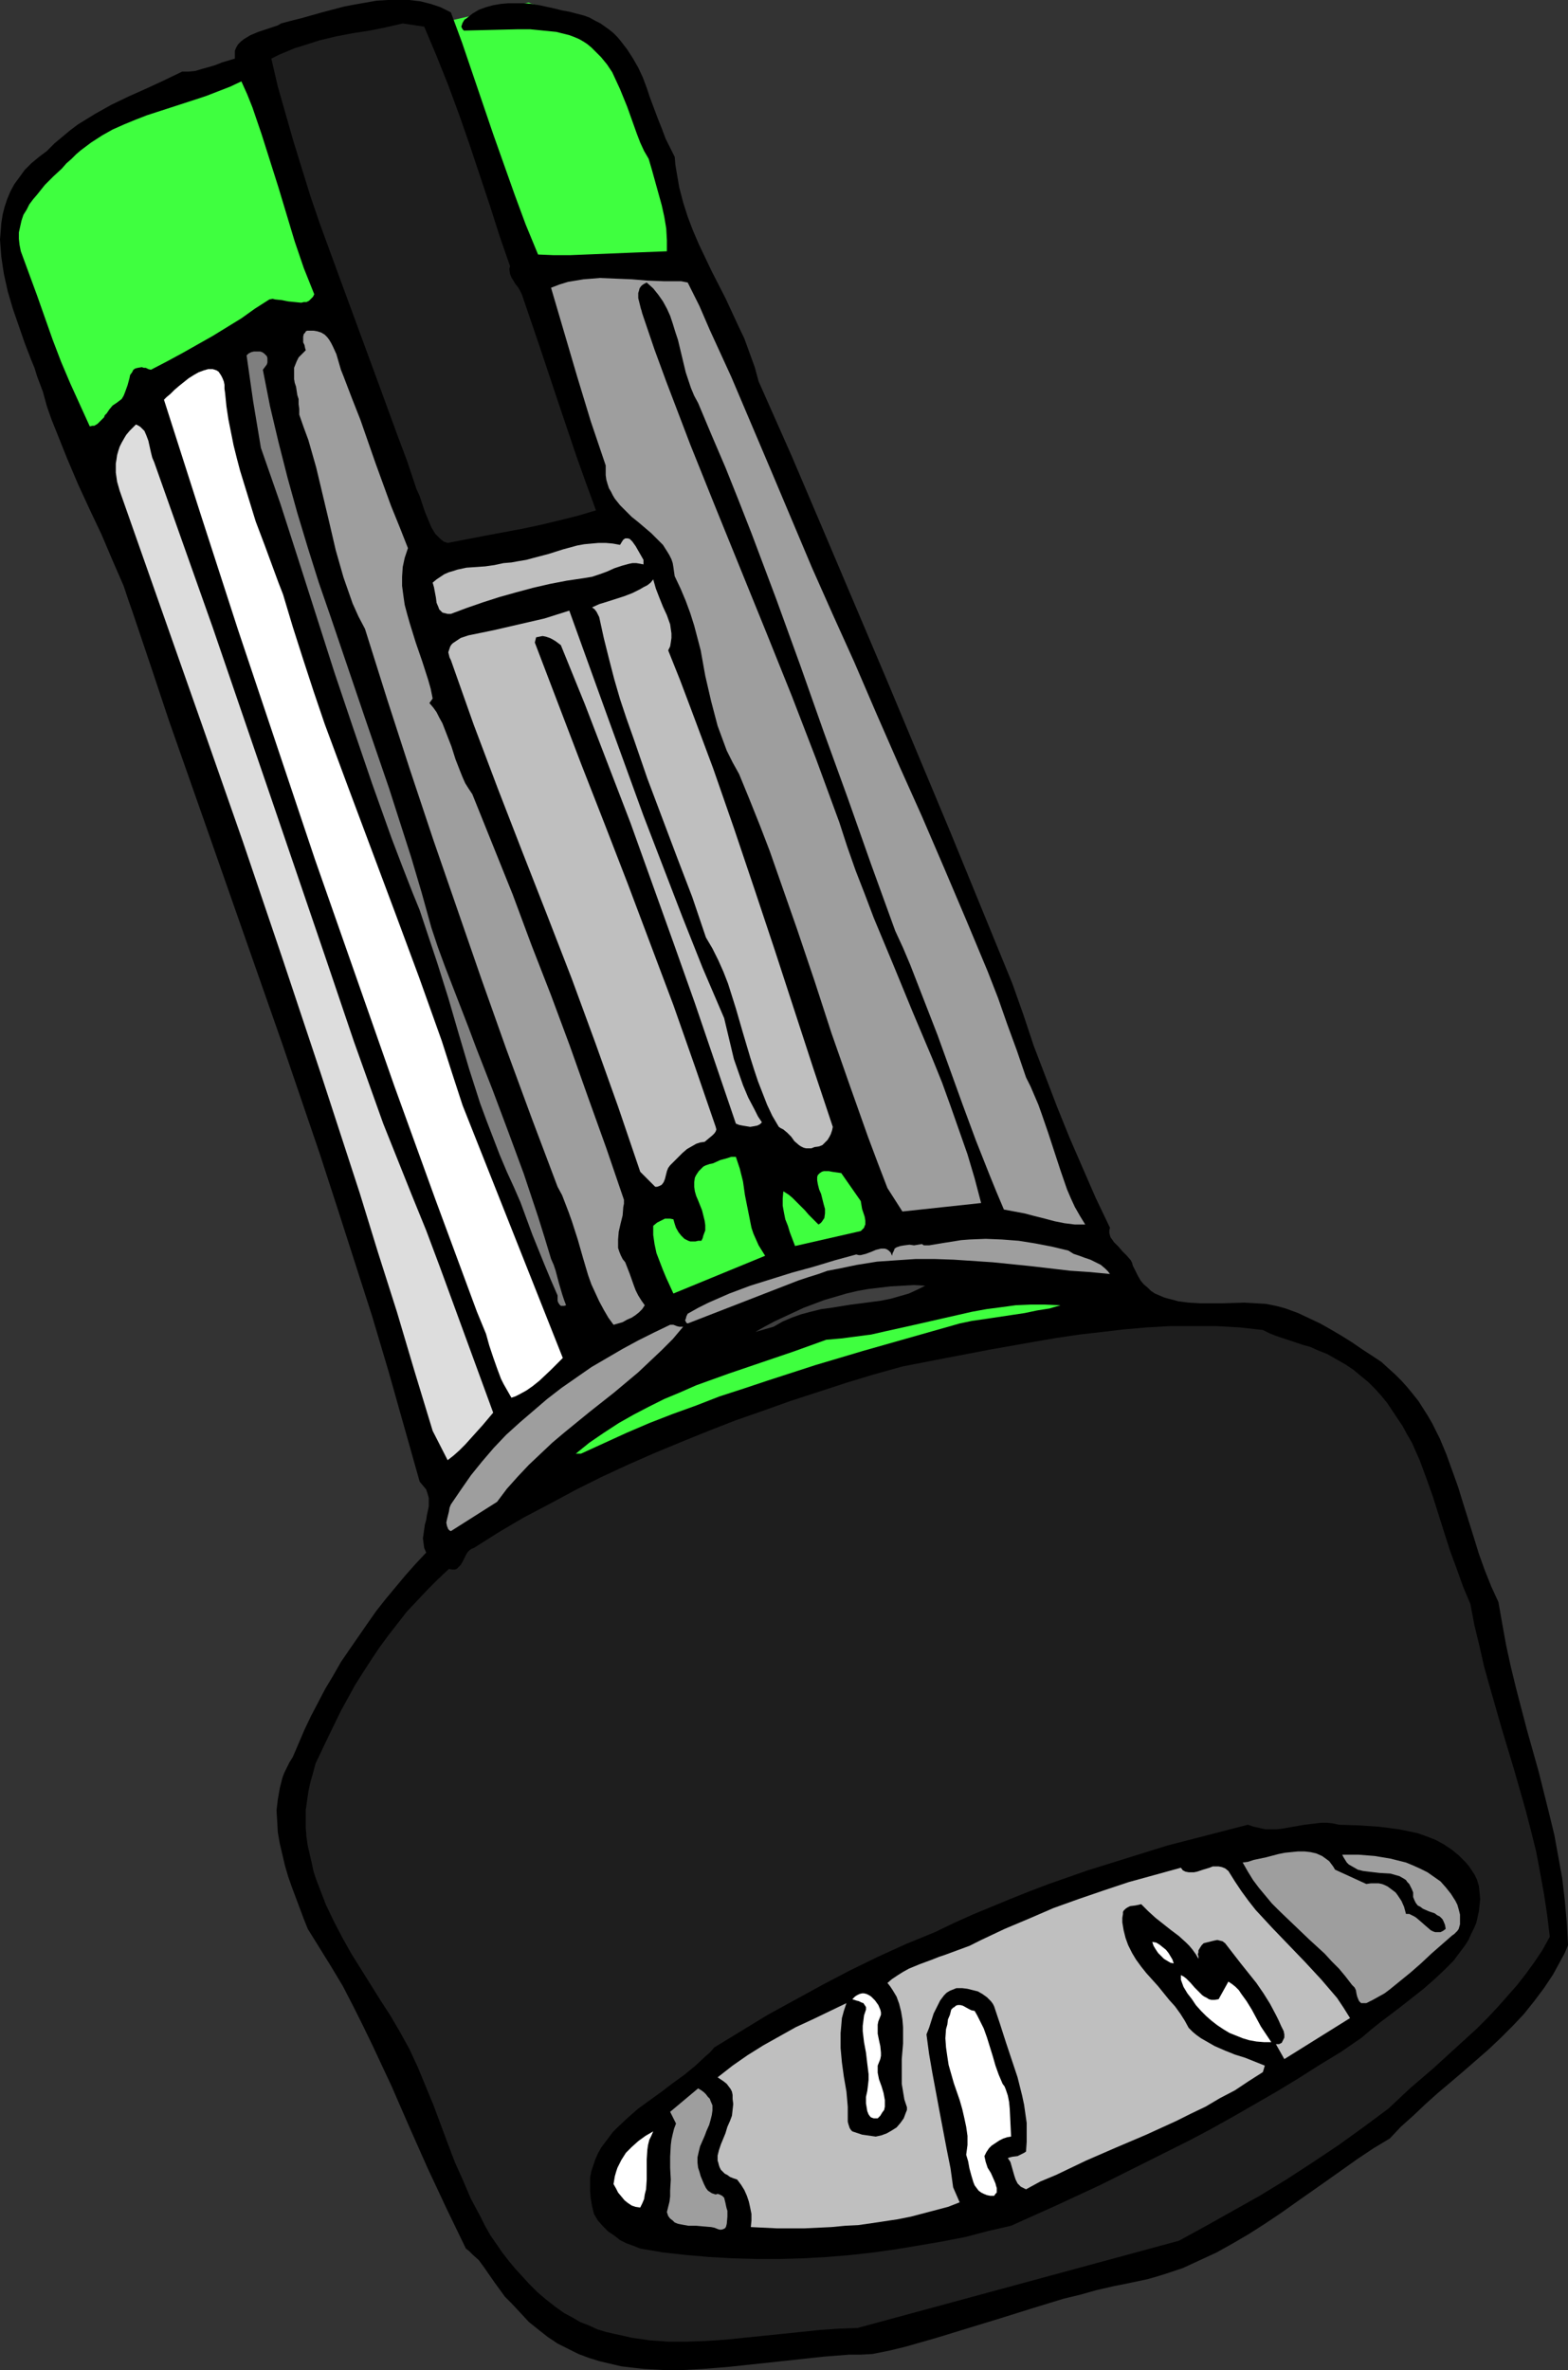 <?xml version="1.0" encoding="UTF-8" standalone="no"?>
<svg
   version="1.0"
   width="103.025mm"
   height="155.668mm"
   id="svg28"
   sodipodi:docname="Light 3.wmf"
   xmlns:inkscape="http://www.inkscape.org/namespaces/inkscape"
   xmlns:sodipodi="http://sodipodi.sourceforge.net/DTD/sodipodi-0.dtd"
   xmlns="http://www.w3.org/2000/svg"
   xmlns:svg="http://www.w3.org/2000/svg">
  <rect width="100%" height="100%" fill="#333333" stroke="none"/>
  <sodipodi:namedview
     id="namedview28"
     pagecolor="#ffffff"
     bordercolor="#000000"
     borderopacity="0.25"
     inkscape:showpageshadow="2"
     inkscape:pageopacity="0.0"
     inkscape:pagecheckerboard="0"
     inkscape:deskcolor="#d1d1d1"
     inkscape:document-units="mm" />
  <defs
     id="defs1">
    <pattern
       id="WMFhbasepattern"
       patternUnits="userSpaceOnUse"
       width="6"
       height="6"
       x="0"
       y="0" />
  </defs>
  <path
     style="fill:#3fff3f;fill-opacity:1;fill-rule:evenodd;stroke:none"
     d="m 105.344,6.625 25.851,-5.979 v 0 h 0.162 l 0.323,0.162 0.485,0.162 0.646,0.162 0.646,0.162 0.808,0.323 0.808,0.162 0.969,0.485 0.969,0.323 2.1,0.97 2.424,1.131 2.424,1.293 2.424,1.616 2.585,1.778 2.424,1.939 2.262,2.262 0.969,1.293 0.969,1.131 0.969,1.454 0.808,1.454 0.808,1.454 0.646,1.454 0.646,1.616 0.323,1.778 0.808,3.555 0.808,3.555 1.777,7.595 1.939,7.595 0.808,3.555 0.969,3.555 0.808,3.232 0.323,1.454 0.323,1.454 0.323,1.293 0.485,1.293 0.162,1.293 0.323,1.131 0.323,0.97 0.162,0.808 0.162,0.808 0.162,0.646 0.162,0.485 0.162,0.323 v 0.323 0 l -44.109,-4.04 z"
     id="path1" />
  <path
     style="fill:#000000;fill-opacity:1;fill-rule:evenodd;stroke:none"
     d="m 111.969,3.07 2.747,7.433 2.585,7.595 2.585,7.595 2.585,7.595 5.332,15.028 2.747,7.433 3.07,7.433 3.878,0.162 h 4.039 l 7.917,-0.323 7.917,-0.323 8.24,-0.323 v -1.454 -1.293 l -0.162,-2.909 -0.485,-2.909 -0.646,-2.909 -1.616,-5.817 -0.808,-2.909 -0.808,-2.747 -1.131,-1.939 -0.969,-2.101 -0.808,-2.101 -0.808,-2.262 -1.616,-4.525 -1.777,-4.363 -0.969,-2.101 -0.969,-2.101 -1.293,-1.939 -1.454,-1.778 -1.616,-1.616 -0.808,-0.808 -0.969,-0.808 -0.969,-0.646 -1.131,-0.646 -1.131,-0.485 -1.293,-0.485 -3.231,-0.808 -3.231,-0.323 -3.231,-0.323 h -3.231 l -6.624,0.162 -6.624,0.162 -0.323,-0.323 -0.162,-0.323 -0.162,-0.323 0.162,-0.485 0.162,-0.485 0.485,-0.808 0.323,-0.162 1.616,-1.293 1.616,-0.97 1.777,-0.646 1.777,-0.485 1.939,-0.323 1.777,-0.162 h 1.939 1.939 l 1.939,0.162 1.939,0.323 3.716,0.808 1.939,0.485 1.777,0.323 3.716,0.97 1.293,0.485 1.454,0.808 1.293,0.646 1.131,0.808 1.131,0.808 0.969,0.808 0.969,0.97 0.808,0.97 1.616,2.101 1.454,2.262 1.293,2.262 1.131,2.424 0.969,2.585 0.808,2.424 1.939,5.171 0.969,2.424 0.969,2.585 1.131,2.262 1.131,2.262 0.162,1.939 0.323,1.939 0.646,3.717 0.969,3.717 1.131,3.555 1.293,3.393 1.454,3.393 1.616,3.393 1.616,3.393 3.393,6.625 3.07,6.625 1.616,3.393 1.293,3.555 1.293,3.555 0.969,3.555 8.24,18.583 7.917,18.583 15.834,37.328 15.672,37.489 15.349,37.489 2.747,7.756 2.585,7.756 2.908,7.595 2.908,7.595 3.07,7.595 3.231,7.433 3.231,7.433 3.555,7.433 -0.162,0.646 v 0.646 l 0.162,0.646 0.162,0.485 0.485,0.646 0.323,0.485 1.131,1.131 0.969,1.131 1.131,1.131 0.969,1.131 0.323,0.646 0.162,0.646 0.646,1.293 0.646,1.293 0.646,1.131 0.808,0.97 0.969,0.808 0.808,0.808 0.969,0.646 1.131,0.485 1.131,0.485 1.131,0.323 1.293,0.323 1.131,0.323 2.585,0.323 2.747,0.162 h 2.747 2.747 l 5.493,-0.162 2.908,0.162 2.585,0.162 2.424,0.485 1.293,0.323 1.131,0.323 3.07,1.131 2.747,1.293 2.747,1.293 2.585,1.454 2.747,1.616 2.585,1.616 2.585,1.778 2.747,1.778 1.939,1.293 1.777,1.616 1.616,1.454 1.616,1.616 1.454,1.616 1.454,1.778 1.293,1.616 1.131,1.778 1.131,1.778 1.131,1.939 1.939,3.878 1.616,3.878 1.454,4.04 1.454,4.04 1.293,4.201 2.585,8.241 1.293,4.201 1.454,4.04 1.616,4.04 1.777,3.878 0.969,5.494 0.969,5.333 1.131,5.171 1.293,5.333 2.747,10.503 2.908,10.342 1.293,5.171 1.293,5.171 1.293,5.333 0.969,5.333 0.969,5.333 0.646,5.494 0.485,5.494 0.323,5.656 -0.808,1.939 -0.969,1.778 -0.969,1.778 -0.969,1.778 -2.262,3.393 -2.424,3.232 -2.585,3.232 -2.747,2.909 -2.908,2.909 -3.07,2.909 -6.301,5.494 -3.231,2.747 -3.07,2.585 -3.07,2.747 -3.07,2.909 -3.07,2.747 -2.747,2.909 -4.039,2.424 -3.878,2.585 -7.755,5.494 -7.594,5.332 -3.878,2.747 -3.878,2.585 -4.039,2.585 -3.878,2.262 -4.039,2.262 -4.201,1.939 -4.201,1.939 -4.362,1.454 -2.1,0.646 -2.262,0.646 -2.262,0.485 -2.262,0.485 -4.039,0.808 -4.201,0.97 -4.039,1.131 -4.039,0.97 -7.917,2.424 -7.755,2.424 -7.917,2.424 -7.917,2.424 -7.917,2.262 -4.039,0.97 -4.039,0.808 -2.908,0.162 h -2.908 l -6.14,0.485 -5.978,0.646 -5.978,0.646 -12.118,1.293 -6.14,0.485 -5.817,0.323 h -2.908 l -2.908,-0.162 -2.908,-0.162 -2.908,-0.323 -2.747,-0.323 -2.747,-0.646 -2.747,-0.646 -2.585,-0.808 -2.585,-0.97 -2.585,-1.293 -2.585,-1.293 -2.424,-1.616 -2.262,-1.778 -2.424,-1.939 -2.1,-2.262 -2.262,-2.424 -1.616,-1.616 -1.293,-1.778 -1.293,-1.778 -2.585,-3.717 -1.293,-1.778 -1.616,-1.454 -0.808,-0.808 -0.808,-0.646 -2.424,-5.009 -2.424,-5.009 -4.686,-10.019 -4.524,-10.18 -4.362,-10.019 -4.686,-10.019 -2.424,-5.009 -2.424,-4.848 -2.585,-5.009 -2.908,-4.848 -2.908,-4.686 -2.908,-4.686 -0.969,-2.424 -0.969,-2.585 -1.939,-5.171 -0.969,-2.747 -0.808,-2.747 -0.646,-2.747 -0.646,-2.747 -0.485,-2.747 -0.162,-2.909 -0.162,-2.585 0.323,-2.747 0.485,-2.747 0.323,-1.293 0.323,-1.293 0.485,-1.293 0.646,-1.293 0.646,-1.293 0.808,-1.293 1.454,-3.393 1.454,-3.393 1.616,-3.393 1.777,-3.393 1.777,-3.393 1.939,-3.232 1.939,-3.393 2.1,-3.07 4.362,-6.302 2.262,-3.232 2.424,-3.07 2.424,-2.909 2.424,-2.909 2.585,-2.909 2.585,-2.747 -0.485,-1.131 -0.162,-1.131 -0.162,-1.293 0.162,-1.131 0.323,-2.262 0.323,-1.131 0.162,-1.131 0.485,-2.262 v -1.131 -0.97 l -0.323,-1.131 -0.323,-0.97 -0.808,-0.97 -0.808,-0.97 -3.878,-13.735 -3.878,-13.735 -4.039,-13.574 -4.362,-13.574 -4.362,-13.574 -4.362,-13.412 -9.21,-26.986 -18.742,-53.487 -9.371,-26.663 -4.524,-13.574 -4.524,-13.412 -1.131,-3.232 -1.131,-3.393 -2.747,-6.302 -2.747,-6.464 -2.908,-6.14 -2.908,-6.302 -2.747,-6.464 -2.585,-6.464 -1.293,-3.232 -1.131,-3.232 L 11.148,99.055 10.664,97.278 9.21,93.4 8.563,91.299 7.755,89.36 6.14,85.159 4.686,80.957 3.231,76.756 1.939,72.393 0.969,68.03 0.646,65.929 0.323,63.667 0.162,61.566 0,59.466 0.162,57.526 0.323,55.426 0.646,53.325 1.131,51.386 l 0.646,-1.939 0.808,-1.939 0.969,-1.778 1.293,-1.778 1.293,-1.778 1.616,-1.616 1.939,-1.616 1.939,-1.454 1.939,-1.939 1.939,-1.616 1.939,-1.616 1.939,-1.454 2.1,-1.293 2.1,-1.293 4.039,-2.262 4.362,-2.101 4.362,-1.939 4.524,-2.101 4.362,-2.101 h 1.616 l 1.616,-0.162 1.616,-0.485 1.777,-0.485 1.616,-0.485 1.616,-0.646 1.616,-0.485 1.616,-0.485 v -1.131 -0.808 l 0.323,-0.808 0.485,-0.808 0.646,-0.646 0.808,-0.646 0.808,-0.485 0.808,-0.485 1.939,-0.808 0.969,-0.323 0.969,-0.323 1.939,-0.646 0.969,-0.323 0.808,-0.485 2.424,-0.646 2.585,-0.646 5.17,-1.454 5.493,-1.454 L 88.056,1.131 90.803,0.646 93.55,0.162 96.296,0 h 2.747 2.585 l 2.747,0.323 2.585,0.646 2.424,0.808 1.293,0.646 z"
     id="path2" />
  <path
     style="fill:#1e1e1e;fill-opacity:1;fill-rule:evenodd;stroke:none"
     d="m 105.344,6.625 3.07,7.272 2.908,7.272 2.747,7.433 2.585,7.433 5.009,15.028 2.424,7.595 2.585,7.433 -0.162,0.485 v 0.485 l 0.162,0.97 0.323,0.808 0.485,0.808 0.485,0.808 0.646,0.808 0.485,0.808 0.485,0.97 4.524,13.25 4.524,13.574 4.524,13.412 2.424,6.787 2.424,6.625 -4.362,1.293 -4.524,1.131 -4.686,1.131 -4.524,0.97 -9.533,1.778 -9.21,1.778 -0.969,-0.323 -0.808,-0.646 -0.646,-0.646 -0.646,-0.646 -0.485,-0.808 -0.485,-0.808 -0.808,-1.939 -0.808,-1.939 -0.646,-1.939 -0.646,-1.939 -0.808,-1.778 -2.262,-6.787 -2.424,-6.464 -4.847,-13.25 -9.694,-26.339 -4.847,-13.25 -2.262,-6.625 -2.1,-6.787 -2.1,-6.787 -1.939,-6.787 -1.939,-6.787 -1.616,-6.948 1.939,-0.97 3.878,-1.616 2.1,-0.646 4.039,-1.293 4.039,-0.97 4.201,-0.808 4.201,-0.646 4.039,-0.808 4.201,-0.97 z"
     id="path3" />
  <path
     style="fill:#3fff3f;fill-opacity:1;fill-rule:evenodd;stroke:none"
     d="m 59.943,20.199 1.454,3.232 1.293,3.232 2.262,6.625 2.1,6.625 2.1,6.625 4.039,13.412 2.262,6.625 2.585,6.464 -0.323,0.646 -0.485,0.485 -0.485,0.485 -0.646,0.323 h -0.646 l -0.646,0.162 -1.616,-0.162 -1.616,-0.162 -1.616,-0.323 -1.616,-0.162 -0.646,-0.162 -0.808,0.162 -3.555,2.262 -3.393,2.424 -7.109,4.363 -3.716,2.101 -3.716,2.101 -3.878,2.101 -4.039,2.101 -0.646,-0.162 -0.646,-0.323 h -0.485 l -0.485,-0.162 -0.969,0.162 -0.646,0.162 -0.485,0.323 -0.323,0.646 -0.485,0.646 -0.162,0.808 -0.485,1.778 -0.646,1.778 -0.323,0.808 -0.485,0.808 -0.646,0.485 -0.646,0.485 -0.969,0.646 -0.808,0.97 -0.646,0.97 -0.485,0.485 -0.162,0.485 -0.808,0.808 -0.808,0.808 -0.808,0.485 H 22.943 L 22.297,105.842 19.873,100.51 17.45,95.177 15.188,89.845 13.087,84.351 9.21,73.362 5.17,62.374 4.847,60.758 4.686,59.304 v -1.616 l 0.323,-1.454 0.323,-1.454 0.485,-1.454 0.808,-1.293 0.646,-1.293 0.969,-1.293 0.969,-1.131 1.939,-2.424 2.1,-2.101 2.1,-1.939 1.131,-1.293 1.293,-1.131 1.131,-1.131 1.131,-0.97 2.585,-1.939 2.747,-1.778 2.585,-1.454 2.908,-1.293 2.747,-1.131 2.908,-1.131 5.978,-1.939 5.978,-1.939 2.908,-0.97 2.908,-1.131 2.908,-1.131 z"
     id="path4" />
  <path
     style="fill:#9e9e9e;fill-opacity:1;fill-rule:evenodd;stroke:none"
     d="m 170.781,70.131 2.908,5.817 2.585,5.979 5.332,11.635 10.017,23.592 10.017,23.754 5.17,11.635 5.332,11.796 5.493,12.766 5.655,12.927 5.655,12.604 5.493,12.766 5.493,12.927 5.332,12.766 2.585,6.625 2.262,6.464 2.424,6.625 2.262,6.625 1.131,2.262 0.969,2.262 0.969,2.262 0.808,2.262 1.616,4.686 3.07,9.372 1.616,4.686 0.969,2.262 0.969,2.101 1.293,2.262 1.293,2.101 h -1.293 -1.293 l -2.585,-0.323 -2.424,-0.485 -2.424,-0.646 -2.585,-0.646 -2.424,-0.646 -2.585,-0.485 -2.585,-0.485 -1.777,-4.201 -1.777,-4.363 -3.393,-8.564 -3.231,-8.726 -6.301,-17.452 -3.393,-8.726 -3.393,-8.726 -1.777,-4.201 -1.939,-4.201 -5.978,-16.482 -5.817,-16.482 -5.978,-16.482 -5.817,-16.482 -5.978,-16.482 -6.14,-16.321 -3.231,-8.241 -3.231,-8.08 -3.393,-7.918 -3.393,-8.08 -0.969,-1.778 -0.808,-1.939 -0.646,-1.939 -0.646,-1.939 -0.969,-4.04 -0.969,-4.04 -0.646,-1.939 -0.646,-2.101 -0.646,-1.939 -0.808,-1.778 -0.969,-1.778 -1.131,-1.616 -1.293,-1.616 -1.616,-1.454 -0.646,0.323 -0.485,0.323 -0.323,0.323 -0.323,0.485 -0.162,0.646 -0.162,0.485 v 1.293 l 0.323,1.293 0.323,1.293 0.162,0.485 0.162,0.646 0.323,0.97 2.747,8.08 2.908,7.918 5.978,15.674 6.301,15.674 12.603,31.026 6.301,15.674 5.978,15.513 2.908,7.918 2.908,7.918 1.939,5.979 2.1,5.979 2.262,5.817 2.262,5.979 4.847,11.635 4.847,11.796 4.847,11.473 2.424,5.979 2.1,5.817 2.1,5.979 2.1,5.979 1.777,5.979 1.616,6.14 -19.55,2.101 -3.716,-5.817 -2.424,-6.302 -2.424,-6.464 -4.524,-12.766 -4.524,-12.927 -4.201,-12.927 -4.362,-12.927 -4.524,-12.927 -2.262,-6.464 -2.424,-6.302 -2.585,-6.464 -2.585,-6.302 -1.616,-2.909 -1.454,-2.909 -1.131,-3.07 -1.131,-3.07 -0.808,-3.07 -0.808,-3.07 -1.454,-6.302 -1.131,-6.302 -0.808,-3.07 -0.808,-3.07 -0.969,-3.07 -1.131,-3.07 -1.293,-3.07 -1.454,-3.07 -0.162,-1.131 -0.162,-1.131 -0.162,-0.97 -0.323,-0.97 -0.485,-0.97 -0.485,-0.808 -1.131,-1.778 -1.454,-1.454 -1.454,-1.454 -3.231,-2.747 -1.616,-1.293 -1.454,-1.454 -1.454,-1.454 -1.293,-1.616 -0.485,-0.808 -0.485,-0.97 -0.485,-0.808 -0.323,-0.97 -0.323,-1.131 -0.162,-1.131 v -1.131 -1.293 l -3.716,-10.988 -3.393,-11.15 -3.231,-10.988 -3.231,-10.988 2.1,-0.808 2.1,-0.646 1.939,-0.323 1.939,-0.323 2.1,-0.162 1.939,-0.162 3.878,0.162 4.039,0.162 3.878,0.323 4.201,0.162 h 2.1 2.1 z"
     id="path5" />
  <path
     style="fill:#9e9e9e;fill-opacity:1;fill-rule:evenodd;stroke:none"
     d="m 85.309,93.4 2.1,5.494 2.1,5.333 3.716,10.665 3.878,10.665 2.1,5.171 2.1,5.333 -0.808,2.424 -0.485,2.262 -0.162,2.424 v 2.262 l 0.323,2.424 0.323,2.262 0.646,2.424 0.646,2.262 1.454,4.686 1.616,4.686 1.454,4.525 0.646,2.262 0.485,2.424 -0.808,1.131 0.969,1.131 0.808,1.131 0.646,1.293 0.808,1.454 1.131,2.909 1.131,2.909 0.969,3.07 1.131,2.909 0.646,1.616 0.646,1.454 0.808,1.293 0.969,1.454 5.009,12.443 5.009,12.443 4.686,12.604 4.847,12.443 4.686,12.604 4.524,12.766 4.524,12.604 4.362,12.766 v 0.97 l -0.162,0.808 -0.162,2.101 -0.485,1.939 -0.485,2.101 -0.162,1.939 v 1.131 0.97 l 0.323,0.97 0.323,0.808 0.485,0.97 0.646,0.808 1.131,2.909 0.969,2.747 0.485,1.293 0.646,1.293 0.808,1.293 0.808,1.131 -0.646,0.97 -0.808,0.808 -0.808,0.646 -0.969,0.646 -1.131,0.485 -1.131,0.646 -1.131,0.323 -1.131,0.323 -1.293,-1.778 -1.131,-1.939 -1.131,-2.101 -0.969,-2.101 -0.969,-2.101 -0.808,-2.262 -1.293,-4.363 -1.293,-4.525 -1.454,-4.525 -0.808,-2.262 -0.808,-2.101 -0.808,-2.101 -1.131,-2.101 -6.463,-17.129 -6.301,-17.129 -6.14,-17.29 -5.978,-17.29 -5.978,-17.29 -5.817,-17.452 -5.655,-17.452 -5.493,-17.452 -1.616,-3.07 -1.454,-3.232 -1.131,-3.232 -1.131,-3.232 -0.969,-3.393 -0.969,-3.393 -1.616,-6.948 -0.808,-3.393 -0.808,-3.393 -1.616,-6.787 -0.969,-3.393 -0.969,-3.393 -1.131,-3.07 -1.131,-3.232 v -1.454 l -0.162,-1.131 V 99.055 L 73.838,98.086 73.515,95.985 73.192,95.016 73.03,94.046 v -0.97 -0.808 -0.97 l 0.323,-0.808 0.323,-0.808 0.485,-0.97 0.808,-0.808 0.969,-0.97 -0.162,-0.485 -0.162,-0.808 -0.323,-0.646 v -0.808 -0.646 l 0.162,-0.646 0.323,-0.323 0.162,-0.323 0.323,-0.162 h 0.485 1.131 l 0.969,0.162 0.969,0.323 0.808,0.485 0.646,0.646 0.485,0.646 0.485,0.808 0.485,0.97 0.808,1.778 1.131,3.878 0.323,0.808 z"
     id="path6" />
  <path
     style="fill:#7f7f7f;fill-opacity:1;fill-rule:evenodd;stroke:none"
     d="m 65.275,91.784 1.777,9.049 2.1,8.888 2.262,8.888 2.424,8.726 2.585,8.564 2.747,8.726 2.908,8.403 2.908,8.564 5.817,17.129 5.817,16.967 2.747,8.564 2.747,8.564 2.585,8.726 2.424,8.726 1.616,4.848 1.777,4.848 3.878,10.019 1.939,5.009 1.939,5.171 4.039,10.342 3.878,10.342 3.878,10.503 3.555,10.665 1.616,5.171 1.616,5.332 0.646,1.454 0.485,1.454 0.808,3.07 0.808,2.747 0.485,1.454 0.485,1.293 -0.485,0.162 h -0.485 -0.323 l -0.323,-0.323 -0.323,-0.485 -0.162,-0.485 v -0.646 -0.646 l -1.616,-3.717 -1.616,-3.878 -3.07,-7.595 -2.908,-7.918 -1.616,-3.717 -1.777,-3.878 -1.777,-4.201 -1.616,-4.201 -1.616,-4.201 -1.616,-4.363 -2.747,-8.564 -2.585,-8.726 -2.585,-8.888 -2.747,-8.726 -2.908,-8.726 -1.454,-4.363 -1.777,-4.363 -2.585,-6.625 -2.585,-6.787 -4.847,-13.574 -4.686,-13.735 -4.686,-13.897 -8.886,-27.794 -4.524,-14.058 -4.847,-13.897 -0.969,-5.817 -0.969,-5.817 -0.808,-5.656 -0.808,-5.656 0.485,-0.485 0.646,-0.323 0.646,-0.162 h 0.485 0.646 0.485 l 0.485,0.162 0.485,0.323 0.323,0.323 0.323,0.323 0.162,0.485 v 0.485 0.646 l -0.162,0.485 -0.485,0.646 z"
     id="path7" />
  <path
     style="fill:#ffffff;fill-opacity:1;fill-rule:evenodd;stroke:none"
     d="m 55.904,97.601 0.323,3.232 0.485,3.232 0.646,3.232 0.646,3.232 0.808,3.232 0.808,3.07 1.939,6.302 1.939,6.302 2.262,5.979 2.262,6.14 1.131,3.07 1.131,2.909 2.424,8.08 2.585,8.08 2.585,7.918 2.747,8.08 5.817,15.674 11.795,31.51 5.817,15.674 5.655,15.836 2.585,8.08 2.585,7.918 24.882,62.697 -2.908,2.909 -2.908,2.747 -1.616,1.293 -1.616,1.131 -1.777,0.97 -0.969,0.485 -0.969,0.323 -0.646,-1.131 -0.646,-1.131 -0.646,-1.131 -0.646,-1.293 -0.969,-2.585 -0.969,-2.747 -0.969,-2.909 -0.808,-2.909 -1.131,-2.747 -1.131,-2.747 -10.341,-27.955 -10.179,-28.117 -9.856,-28.117 -9.856,-28.117 -9.533,-28.44 -9.533,-28.44 -9.21,-28.44 -9.21,-28.763 0.646,-0.646 0.969,-0.808 0.969,-0.97 1.131,-0.97 2.424,-1.939 1.293,-0.808 1.131,-0.646 1.293,-0.485 1.131,-0.323 h 0.646 0.485 l 0.485,0.162 0.485,0.162 0.485,0.323 0.323,0.485 0.323,0.485 0.323,0.646 0.323,0.808 0.162,0.808 v 0.97 z"
     id="path8" />
  <path
     style="fill:#dddddd;fill-opacity:1;fill-rule:evenodd;stroke:none"
     d="m 38.292,114.73 7.271,20.522 7.271,20.522 14.057,41.044 14.057,41.206 6.948,20.522 7.271,20.36 3.555,8.888 3.555,8.888 3.555,8.726 3.393,9.049 6.624,18.098 6.624,18.098 -2.585,3.07 -2.908,3.232 -1.454,1.616 -1.454,1.454 -1.454,1.293 -1.454,1.131 -3.716,-7.272 -4.524,-14.866 L 98.558,325.606 93.873,310.901 89.349,296.197 79.816,266.949 70.122,237.862 60.266,208.776 50.087,179.689 39.908,150.765 29.729,121.84 l -0.323,-1.131 -0.323,-1.131 -0.323,-2.262 v -1.131 -1.131 l 0.162,-0.97 0.162,-1.131 0.323,-1.131 0.323,-0.97 0.485,-0.97 0.646,-1.131 0.485,-0.808 0.808,-0.97 0.808,-0.808 0.808,-0.808 0.646,0.323 0.485,0.323 0.485,0.485 0.485,0.485 0.485,1.131 0.485,1.293 0.323,1.454 0.323,1.454 0.323,1.293 z"
     id="path9" />
  <path
     style="fill:#bfbfbf;fill-opacity:1;fill-rule:evenodd;stroke:none"
     d="m 159.794,138.968 v 1.131 l -0.808,-0.162 -0.969,-0.162 h -0.969 l -0.808,0.162 -1.777,0.485 -1.939,0.646 -1.777,0.808 -1.777,0.646 -1.939,0.646 -0.969,0.162 -0.969,0.162 -4.362,0.646 -4.201,0.808 -4.201,0.97 -4.201,1.131 -4.039,1.131 -4.039,1.293 -4.201,1.454 -3.878,1.454 h -0.808 l -0.646,-0.162 -0.646,-0.162 -0.323,-0.323 -0.485,-0.485 -0.162,-0.485 -0.485,-1.131 -0.162,-1.293 -0.485,-2.585 -0.323,-1.131 0.969,-0.808 0.969,-0.646 0.969,-0.646 1.131,-0.485 1.131,-0.323 0.969,-0.323 2.262,-0.485 2.424,-0.162 2.262,-0.162 2.262,-0.323 2.262,-0.485 1.939,-0.162 1.777,-0.323 1.939,-0.323 1.777,-0.485 3.716,-0.97 3.555,-1.131 3.555,-0.97 1.777,-0.323 1.777,-0.162 1.777,-0.162 h 1.777 l 1.777,0.162 1.777,0.323 0.485,-0.808 0.323,-0.485 0.485,-0.323 h 0.323 0.323 l 0.485,0.162 0.323,0.323 0.323,0.323 0.808,1.131 0.646,1.131 0.646,1.131 z"
     id="path10" />
  <path
     style="fill:#bfbfbf;fill-opacity:1;fill-rule:evenodd;stroke:none"
     d="m 165.933,161.43 2.908,7.272 2.747,7.272 5.493,14.705 5.17,14.866 5.009,14.866 5.009,15.028 4.847,14.866 4.847,14.866 4.847,14.543 -0.162,0.808 -0.323,0.97 -0.323,0.646 -0.485,0.808 -0.646,0.646 -0.646,0.646 -0.808,0.323 -1.131,0.162 -0.808,0.323 h -0.646 -0.646 l -0.646,-0.162 -0.646,-0.323 -0.485,-0.323 -1.131,-0.97 -0.808,-1.131 -0.969,-0.97 -0.969,-0.808 -0.646,-0.323 -0.485,-0.323 -1.616,-2.747 -1.293,-2.747 -1.131,-2.909 -1.131,-2.909 -0.969,-2.909 -0.969,-3.07 -1.777,-5.979 -1.777,-6.14 -0.969,-3.07 -0.969,-3.07 -1.131,-2.909 -1.293,-2.909 -1.454,-2.909 -1.616,-2.747 -3.393,-10.019 -3.716,-9.695 -3.716,-9.857 -3.716,-9.857 -3.393,-9.857 -1.777,-5.009 -1.616,-4.848 -1.454,-5.009 -1.293,-5.009 -1.293,-5.171 -1.131,-5.171 -0.323,-0.646 -0.323,-0.646 -0.485,-0.646 -0.646,-0.485 1.777,-0.808 2.1,-0.646 4.039,-1.293 2.1,-0.808 1.939,-0.97 0.808,-0.485 0.969,-0.485 0.808,-0.646 0.646,-0.808 0.323,1.131 0.323,1.131 0.808,2.101 0.969,2.424 0.969,2.101 0.808,2.262 0.162,1.131 0.162,1.131 v 1.131 l -0.162,1.131 -0.162,0.97 z"
     id="path11" />
  <path
     style="fill:#bfbfbf;fill-opacity:1;fill-rule:evenodd;stroke:none"
     d="m 141.375,151.572 9.21,25.531 9.21,25.37 4.847,12.604 4.847,12.604 5.009,12.604 5.332,12.443 1.616,6.787 0.808,3.393 1.131,3.232 1.131,3.232 1.293,3.07 1.616,3.07 0.808,1.616 0.969,1.454 -0.485,0.485 -0.646,0.323 -0.808,0.162 -0.969,0.162 -0.969,-0.162 -0.969,-0.162 -0.808,-0.162 -0.808,-0.323 -10.179,-29.894 -5.332,-15.028 -5.332,-14.866 -5.332,-14.866 -5.655,-14.705 -5.655,-14.705 -5.978,-14.705 -1.293,-0.97 -0.808,-0.485 -0.646,-0.323 -0.969,-0.323 -0.808,-0.162 -0.808,0.162 -0.808,0.162 -0.323,1.293 11.472,30.056 5.817,14.866 5.817,15.028 5.655,15.028 5.655,15.028 5.332,15.19 5.17,15.028 0.162,0.646 -0.162,0.485 -0.323,0.485 -0.485,0.485 -0.969,0.808 -0.969,0.808 -1.131,0.162 -0.969,0.323 -1.131,0.646 -1.131,0.646 -1.131,0.97 -0.969,0.97 -2.1,2.101 -0.485,0.646 -0.323,0.808 -0.485,1.939 -0.323,0.808 -0.485,0.646 -0.323,0.162 -0.323,0.162 -0.485,0.162 h -0.485 l -3.716,-3.717 -2.747,-8.08 -2.747,-8.08 -5.655,-15.836 -5.817,-15.836 -6.14,-15.836 -6.14,-15.674 -6.14,-15.836 -5.978,-15.836 -5.655,-15.998 -0.323,-0.646 -0.162,-0.646 -0.162,-0.646 0.162,-0.485 0.162,-0.485 0.162,-0.485 0.323,-0.485 0.323,-0.323 0.969,-0.646 0.969,-0.646 0.969,-0.323 0.969,-0.323 6.301,-1.293 6.301,-1.454 6.301,-1.454 3.07,-0.97 z"
     id="path12" />
  <path
     style="fill:#3fff3f;fill-opacity:1;fill-rule:evenodd;stroke:none"
     d="m 182.737,287.147 0.485,1.454 0.485,1.454 0.808,3.232 0.485,3.393 0.323,1.616 0.323,1.616 0.646,3.232 0.323,1.616 0.485,1.454 0.646,1.454 0.646,1.454 0.808,1.293 0.808,1.293 -22.782,9.372 -0.808,-1.778 -0.969,-2.101 -0.808,-1.939 -0.808,-2.101 -0.808,-2.101 -0.485,-2.262 -0.323,-2.262 v -1.131 -1.131 l 0.969,-0.808 0.646,-0.323 0.646,-0.323 0.646,-0.323 h 0.646 0.646 l 0.808,0.162 0.323,1.131 0.323,0.97 0.646,1.131 0.646,0.808 0.808,0.808 0.969,0.485 0.485,0.162 h 0.646 0.646 l 0.646,-0.162 h 0.808 l 0.323,-0.646 0.162,-0.646 0.485,-1.293 v -1.293 l -0.162,-1.131 -0.323,-1.293 -0.323,-1.293 -0.969,-2.424 -0.485,-1.131 -0.323,-1.131 -0.162,-1.131 v -1.131 l 0.162,-1.131 0.323,-0.646 0.323,-0.485 0.323,-0.485 0.485,-0.485 0.646,-0.646 0.646,-0.323 0.969,-0.323 0.808,-0.162 1.777,-0.808 1.777,-0.485 0.969,-0.323 z"
     id="path13" />
  <path
     style="fill:#3fff3f;fill-opacity:1;fill-rule:evenodd;stroke:none"
     d="m 213.758,298.136 0.162,0.97 0.162,0.97 0.646,1.939 0.162,0.97 v 0.97 l -0.162,0.323 -0.162,0.485 -0.323,0.323 -0.485,0.485 -16.319,3.717 -1.293,-3.393 -0.485,-1.616 -0.646,-1.616 -0.323,-1.616 -0.323,-1.778 v -1.778 l 0.162,-1.778 1.293,0.808 0.969,0.808 2.1,2.101 0.969,0.97 0.969,1.131 1.131,1.131 1.293,1.293 0.485,-0.323 0.323,-0.323 0.323,-0.485 0.323,-0.485 0.162,-1.131 v -1.131 l -0.323,-1.131 -0.323,-1.293 -0.323,-1.293 -0.485,-1.131 -0.323,-1.293 -0.162,-0.97 v -0.485 -0.323 l 0.162,-0.485 0.323,-0.323 0.162,-0.162 0.485,-0.323 0.485,-0.162 h 0.485 0.808 l 0.808,0.162 1.131,0.162 1.131,0.162 z"
     id="path14" />
  <path
     style="fill:#9e9e9e;fill-opacity:1;fill-rule:evenodd;stroke:none"
     d="m 275.64,316.234 -5.009,-0.485 -4.847,-0.323 -9.694,-1.131 -9.533,-0.97 -4.847,-0.323 -4.847,-0.323 -4.686,-0.162 h -4.847 l -4.847,0.323 -4.686,0.323 -5.009,0.808 -4.686,0.97 -2.585,0.485 -2.262,0.808 -2.585,0.808 -2.424,0.808 -27.467,10.665 -0.323,-0.162 -0.162,-0.323 -0.162,-0.323 0.162,-0.323 0.162,-0.646 0.323,-0.646 2.585,-1.454 2.585,-1.293 2.585,-1.131 2.585,-1.131 5.17,-1.939 5.17,-1.616 5.17,-1.616 5.332,-1.454 5.332,-1.616 5.332,-1.454 0.646,0.162 h 0.485 l 0.646,-0.162 0.646,-0.162 1.293,-0.485 1.131,-0.485 1.293,-0.323 h 0.485 0.485 l 0.485,0.162 0.485,0.323 0.485,0.485 0.323,0.808 0.162,-0.646 0.323,-0.646 0.162,-0.485 0.485,-0.323 0.485,-0.162 0.485,-0.162 0.969,-0.162 1.293,-0.162 1.131,0.162 0.969,-0.162 0.969,-0.162 0.485,0.323 h 0.485 0.808 l 0.969,-0.162 0.969,-0.162 1.939,-0.323 2.1,-0.323 1.939,-0.323 2.1,-0.162 4.039,-0.162 4.039,0.162 4.201,0.323 4.039,0.646 4.201,0.808 4.039,0.97 1.293,0.808 1.454,0.485 1.293,0.485 1.454,0.485 1.293,0.646 1.293,0.646 1.131,0.97 0.646,0.646 z"
     id="path15" />
  <path
     style="fill:#3f3f3f;fill-opacity:1;fill-rule:evenodd;stroke:none"
     d="m 229.754,319.142 -1.939,0.97 -2.1,0.97 -2.262,0.646 -2.262,0.646 -2.424,0.485 -2.424,0.323 -5.009,0.646 -5.009,0.808 -2.424,0.323 -2.585,0.646 -2.424,0.646 -2.262,0.808 -2.262,0.97 -2.262,1.293 -4.524,1.293 2.262,-1.293 2.424,-1.293 2.424,-1.131 2.424,-1.131 2.424,-1.131 2.585,-0.97 2.585,-0.97 2.747,-0.808 2.747,-0.808 2.747,-0.646 2.747,-0.485 2.747,-0.323 2.747,-0.323 2.908,-0.162 2.747,-0.162 z"
     id="path16" />
  <path
     style="fill:#3fff3f;fill-opacity:1;fill-rule:evenodd;stroke:none"
     d="m 263.361,323.99 -2.747,0.808 -3.07,0.485 -3.07,0.646 -3.231,0.485 -6.463,0.97 -3.393,0.485 -3.07,0.646 -11.956,3.393 -11.956,3.393 -11.956,3.555 -11.956,3.878 -5.817,1.939 -5.978,1.939 -5.817,2.262 -5.817,2.101 -5.817,2.262 -5.655,2.424 -5.655,2.585 -5.655,2.585 h -1.293 l 3.393,-2.747 3.555,-2.424 3.716,-2.424 3.716,-2.101 3.716,-1.939 3.878,-1.939 3.878,-1.616 4.039,-1.778 8.079,-2.909 8.079,-2.747 8.079,-2.747 8.079,-2.909 3.716,-0.323 3.716,-0.485 3.716,-0.485 3.555,-0.808 7.271,-1.616 3.555,-0.808 3.555,-0.808 7.109,-1.616 3.555,-0.646 3.716,-0.485 3.555,-0.485 3.716,-0.162 h 3.555 z"
     id="path17" />
  <path
     style="fill:#9e9e9e;fill-opacity:1;fill-rule:evenodd;stroke:none"
     d="m 169.65,329.323 -2.585,3.07 -2.747,2.747 -2.908,2.747 -2.908,2.747 -5.978,5.009 -3.07,2.424 -3.07,2.424 -6.14,5.009 -3.07,2.585 -2.908,2.747 -2.908,2.747 -2.747,2.909 -2.747,3.07 -2.424,3.232 -11.472,7.272 -0.323,-0.162 -0.323,-0.323 -0.323,-0.808 -0.162,-0.808 0.162,-0.808 0.485,-1.939 0.162,-0.97 0.323,-0.808 2.424,-3.555 2.585,-3.717 2.747,-3.393 2.908,-3.393 3.07,-3.232 3.393,-3.07 3.393,-2.909 3.393,-2.909 3.555,-2.747 3.716,-2.585 3.716,-2.585 3.878,-2.262 3.878,-2.262 3.878,-2.101 3.878,-1.939 4.039,-1.939 h 0.323 0.485 l 0.808,0.323 0.646,0.162 h 0.485 z"
     id="path18" />
  <path
     style="fill:#1e1e1e;fill-opacity:1;fill-rule:evenodd;stroke:none"
     d="m 313.609,330.131 1.616,0.808 1.616,0.646 3.393,1.131 3.393,1.131 1.777,0.485 1.777,0.808 2.424,0.97 2.262,1.293 2.262,1.293 1.939,1.293 1.939,1.616 1.777,1.454 1.616,1.616 1.616,1.778 1.454,1.778 1.293,1.939 1.293,1.939 1.293,1.939 1.131,2.101 1.131,1.939 1.939,4.363 1.616,4.363 1.616,4.525 2.908,9.211 1.454,4.525 1.616,4.363 1.616,4.525 1.777,4.201 0.969,5.171 1.293,5.333 1.131,5.009 1.454,5.171 2.908,10.18 3.07,10.18 2.908,10.18 1.293,5.009 1.293,5.171 0.969,5.171 0.969,5.332 0.808,5.333 0.646,5.333 -1.777,3.232 -1.939,2.909 -2.1,2.909 -2.262,2.909 -2.424,2.747 -2.424,2.747 -2.585,2.747 -2.585,2.585 -5.493,5.009 -5.493,5.009 -5.655,4.848 -5.332,5.009 -6.301,4.686 -6.301,4.525 -6.301,4.201 -6.463,4.201 -6.624,4.04 -6.624,3.717 -6.624,3.717 -6.786,3.717 -79.816,21.653 -4.524,0.162 -4.686,0.323 -9.371,0.97 -9.533,0.97 -4.686,0.485 -4.847,0.323 -4.686,0.162 H 166.095 l -4.686,-0.323 -2.262,-0.323 -2.262,-0.323 -2.1,-0.485 -2.262,-0.485 -2.1,-0.485 -2.1,-0.646 -2.1,-0.97 -2.1,-0.808 -1.939,-1.131 -2.1,-1.131 -2.262,-1.616 -2.262,-1.778 -2.1,-1.778 -1.939,-1.939 -1.777,-1.939 -1.777,-1.939 -1.616,-1.939 -1.616,-2.101 -1.454,-2.101 -1.454,-2.101 -1.293,-2.262 -1.131,-2.262 -2.424,-4.525 -1.939,-4.525 -2.1,-4.686 -1.777,-4.686 -3.555,-9.534 -1.939,-4.686 -1.939,-4.686 -2.1,-4.525 -2.424,-4.363 -1.131,-1.939 -1.131,-1.939 -2.424,-3.717 -2.424,-3.878 -2.424,-3.878 -2.424,-3.878 -2.262,-4.04 -2.1,-4.04 -1.939,-4.04 -1.616,-4.201 -0.808,-2.101 -0.646,-1.939 -0.485,-2.262 -0.485,-2.101 -0.485,-2.101 -0.323,-2.262 -0.162,-2.101 v -2.262 -2.262 l 0.323,-2.262 0.323,-2.262 0.485,-2.262 0.646,-2.262 0.646,-2.424 3.07,-6.464 3.231,-6.625 1.777,-3.232 1.777,-3.232 1.939,-3.07 2.1,-3.232 1.939,-2.909 2.262,-3.07 2.262,-2.909 2.262,-2.909 2.585,-2.747 2.585,-2.747 2.585,-2.585 2.747,-2.585 0.808,0.162 h 0.646 l 0.485,-0.162 0.323,-0.323 0.323,-0.323 0.323,-0.323 0.485,-0.808 0.485,-0.97 0.485,-0.97 0.323,-0.485 0.485,-0.485 0.485,-0.323 0.485,-0.162 6.14,-3.878 6.301,-3.717 6.463,-3.393 6.301,-3.393 6.463,-3.232 6.624,-3.07 6.624,-2.909 6.624,-2.747 6.786,-2.747 6.624,-2.585 6.948,-2.424 6.786,-2.424 6.948,-2.262 6.948,-2.262 6.948,-2.101 6.948,-1.939 10.825,-2.101 10.987,-2.101 10.987,-1.939 5.655,-0.97 5.493,-0.808 5.655,-0.646 5.493,-0.646 5.655,-0.485 5.817,-0.323 h 5.655 5.655 l 5.817,0.323 z"
     id="path19" />
  <path
     style="fill:#000000;fill-opacity:1;fill-rule:evenodd;stroke:none"
     d="m 332.513,452.94 5.009,0.162 4.847,0.323 2.585,0.323 2.424,0.323 2.424,0.485 2.262,0.485 2.262,0.808 2.1,0.808 2.1,1.131 1.939,1.293 1.777,1.454 1.777,1.778 0.808,0.97 0.646,0.97 0.646,0.97 0.646,1.293 0.485,1.616 0.162,1.616 0.162,1.616 -0.162,1.616 -0.162,1.454 -0.323,1.454 -0.323,1.454 -0.646,1.454 -0.646,1.293 -0.646,1.454 -0.808,1.293 -0.969,1.293 -1.939,2.585 -2.262,2.262 -2.585,2.424 -2.585,2.262 -5.332,4.201 -2.747,2.101 -2.585,1.939 -2.424,1.939 -2.262,1.939 -5.17,3.555 -5.332,3.232 -5.332,3.393 -5.332,3.232 -5.332,3.07 -5.332,3.07 -5.493,3.07 -5.493,2.909 -10.987,5.494 -10.987,5.494 -11.148,5.171 -11.148,5.009 -5.655,1.293 -5.493,1.454 -5.817,1.131 -5.655,0.97 -5.817,0.97 -5.655,0.808 -5.817,0.646 -5.817,0.485 -5.978,0.323 -5.817,0.162 h -5.817 l -5.817,-0.162 -5.817,-0.323 -5.655,-0.485 -5.817,-0.646 -5.655,-0.97 -1.616,-0.646 -1.777,-0.646 -1.616,-0.808 -1.454,-1.131 -1.454,-0.97 -1.293,-1.293 -1.293,-1.454 -0.969,-1.616 -0.485,-1.939 -0.323,-1.939 -0.162,-1.778 v -1.778 -1.616 l 0.323,-1.616 0.485,-1.454 0.485,-1.454 0.646,-1.454 0.808,-1.454 0.969,-1.293 0.969,-1.293 0.969,-1.293 1.131,-1.131 2.585,-2.424 2.585,-2.262 2.908,-2.101 2.908,-2.101 2.747,-2.101 2.908,-2.101 2.747,-2.262 2.424,-2.262 1.131,-0.97 1.131,-1.293 6.624,-4.04 6.624,-4.04 6.786,-3.717 6.786,-3.717 6.786,-3.555 6.948,-3.393 7.109,-3.232 7.109,-2.909 4.686,-2.262 4.686,-2.101 4.686,-1.939 4.686,-1.939 4.847,-1.939 4.686,-1.778 9.694,-3.393 9.856,-3.07 9.856,-3.07 10.017,-2.585 10.017,-2.585 1.454,0.485 1.454,0.323 1.454,0.323 h 1.293 1.454 l 1.454,-0.162 2.747,-0.485 2.747,-0.485 2.747,-0.323 1.454,-0.162 h 1.454 l 1.454,0.162 z"
     id="path20" />
  <path
     style="fill:#9e9e9e;fill-opacity:1;fill-rule:evenodd;stroke:none"
     d="m 339.299,467.645 1.131,-0.162 h 0.969 0.969 l 0.808,0.162 0.808,0.323 0.646,0.323 0.646,0.485 0.646,0.485 0.646,0.485 0.485,0.646 0.969,1.454 0.646,1.454 0.485,1.778 h 0.808 l 0.646,0.323 0.646,0.323 0.485,0.323 1.131,0.97 1.293,1.131 1.131,0.97 0.646,0.323 0.485,0.162 h 0.646 0.646 l 0.646,-0.323 0.646,-0.485 -0.162,-0.97 -0.323,-0.808 -0.323,-0.646 -0.646,-0.646 -0.646,-0.323 -0.646,-0.485 -1.454,-0.485 -1.454,-0.646 -0.646,-0.485 -0.646,-0.323 -0.485,-0.646 -0.323,-0.646 -0.323,-0.808 v -1.131 l -0.323,-0.808 -0.323,-0.646 -0.323,-0.646 -0.485,-0.485 -0.323,-0.485 -0.485,-0.323 -1.131,-0.646 -1.131,-0.323 -1.131,-0.323 -2.747,-0.162 -2.747,-0.323 -1.293,-0.162 -1.293,-0.323 -1.131,-0.646 -1.131,-0.646 -0.485,-0.485 -0.808,-1.293 -0.323,-0.646 h 4.039 l 4.039,0.323 1.939,0.323 1.939,0.323 1.939,0.485 1.939,0.485 1.939,0.808 1.777,0.808 1.616,0.808 1.616,1.131 1.616,1.131 1.293,1.454 1.293,1.616 1.131,1.778 0.485,0.97 0.323,1.131 0.323,1.293 v 1.131 1.293 l -0.323,1.131 -0.323,0.485 -0.323,0.323 -0.485,0.485 -0.485,0.323 -2.585,2.262 -2.585,2.262 -2.585,2.424 -2.585,2.262 -2.585,2.101 -2.585,2.101 -1.293,0.97 -1.454,0.808 -1.454,0.808 -1.616,0.808 h -0.485 -0.485 -0.323 l -0.323,-0.323 -0.162,-0.162 -0.162,-0.323 -0.323,-0.808 -0.162,-0.646 -0.162,-0.97 -0.323,-0.646 -0.323,-0.323 -0.323,-0.323 -1.616,-2.101 -1.616,-1.939 -1.777,-1.778 -1.777,-1.939 -3.878,-3.555 -3.716,-3.555 -3.716,-3.555 -1.777,-1.778 -1.616,-1.939 -1.616,-1.939 -1.454,-1.939 -1.293,-2.101 -1.293,-2.262 1.293,-0.162 1.454,-0.485 3.07,-0.646 3.07,-0.808 1.616,-0.323 1.616,-0.162 1.616,-0.162 h 1.616 l 1.454,0.162 1.454,0.323 1.454,0.646 1.131,0.808 0.646,0.485 0.485,0.646 0.485,0.646 0.485,0.808 z"
     id="path21" />
  <path
     style="fill:#bfbfbf;fill-opacity:1;fill-rule:evenodd;stroke:none"
     d="m 305.046,464.413 1.616,2.585 1.616,2.424 1.777,2.424 1.777,2.262 2.1,2.262 1.939,2.101 8.24,8.564 4.039,4.363 1.939,2.262 1.939,2.262 1.616,2.424 1.616,2.585 -16.319,10.18 -2.1,-3.717 h 0.485 0.323 l 0.323,-0.162 0.323,-0.162 0.323,-0.646 0.323,-0.646 v -0.808 l -0.162,-0.808 -0.323,-0.646 -0.323,-0.646 -0.646,-1.454 -0.646,-1.293 -1.454,-2.747 -1.616,-2.585 -1.777,-2.585 -3.878,-4.848 -3.878,-5.009 -0.646,-0.485 -0.646,-0.162 -0.646,-0.162 -0.808,0.162 -1.293,0.323 -1.293,0.323 -0.485,0.485 -0.323,0.485 -0.485,0.808 v 0.485 l -0.162,0.485 0.162,0.485 v 0.646 l -0.646,-1.131 -0.808,-1.131 -0.808,-0.97 -0.808,-0.808 -1.777,-1.616 -1.939,-1.454 -3.878,-3.07 -1.777,-1.616 -1.777,-1.778 -0.646,0.162 -0.808,0.162 -1.293,0.162 -0.646,0.323 -0.485,0.323 -0.485,0.485 -0.162,0.323 v 0.485 l -0.162,0.97 v 1.131 l 0.323,1.939 0.485,1.939 0.646,1.778 0.969,1.939 0.969,1.616 1.293,1.778 1.293,1.616 2.908,3.232 2.747,3.393 1.454,1.616 1.293,1.778 1.131,1.778 0.969,1.778 0.969,0.97 0.969,0.808 1.131,0.808 1.131,0.646 2.262,1.293 2.585,1.131 2.424,0.97 2.585,0.808 2.424,0.97 2.424,0.97 -0.485,1.616 -3.555,2.262 -3.393,2.262 -3.716,1.939 -3.555,2.101 -3.716,1.778 -3.555,1.778 -7.432,3.393 -7.594,3.232 -7.432,3.232 -7.432,3.555 -3.878,1.616 -3.555,1.939 -0.646,-0.323 -0.646,-0.323 -0.323,-0.323 -0.485,-0.485 -0.485,-0.97 -0.323,-0.97 -0.323,-1.131 -0.323,-1.131 -0.323,-1.131 -0.646,-0.97 0.485,-0.162 0.646,-0.162 1.293,-0.162 0.969,-0.485 0.646,-0.323 0.485,-0.323 0.162,-2.424 v -2.262 -2.424 l -0.323,-2.262 -0.323,-2.262 -0.485,-2.262 -1.131,-4.525 -1.454,-4.363 -1.454,-4.363 -1.454,-4.525 -1.454,-4.363 -0.323,-0.646 -0.485,-0.646 -0.969,-0.97 -1.131,-0.808 -1.131,-0.646 -1.293,-0.323 -1.293,-0.323 -1.293,-0.162 h -1.454 l -0.808,0.323 -0.808,0.323 -0.808,0.485 -0.646,0.646 -0.485,0.646 -0.485,0.646 -0.808,1.616 -0.808,1.616 -1.131,3.555 -0.646,1.616 0.646,4.848 0.808,4.686 1.777,9.534 1.777,9.372 0.969,4.848 0.646,4.686 1.616,3.717 -2.908,1.131 -3.07,0.808 -3.07,0.808 -3.07,0.808 -3.231,0.646 -3.231,0.485 -3.231,0.485 -3.393,0.485 -3.231,0.162 -3.393,0.323 -6.786,0.323 h -6.624 l -6.624,-0.323 0.162,-1.616 v -1.616 l -0.323,-1.616 -0.323,-1.454 -0.485,-1.454 -0.646,-1.454 -0.808,-1.293 -0.969,-1.293 -0.969,-0.323 -0.808,-0.323 -0.646,-0.485 -0.646,-0.323 -0.485,-0.485 -0.485,-0.485 -0.323,-0.646 -0.162,-0.485 -0.162,-0.646 -0.162,-0.485 v -1.293 l 0.323,-1.293 0.485,-1.454 1.131,-2.747 0.485,-1.616 0.646,-1.454 0.485,-1.293 0.162,-1.454 0.162,-1.454 -0.162,-1.293 v -0.97 l -0.162,-0.808 -0.323,-0.646 -0.485,-0.646 -0.485,-0.646 -0.808,-0.646 -1.454,-0.97 3.716,-2.909 3.716,-2.585 3.878,-2.424 4.039,-2.262 4.039,-2.262 4.201,-1.939 8.402,-4.04 -0.646,1.939 -0.485,1.778 -0.162,1.939 -0.162,1.778 v 1.778 1.939 l 0.323,3.555 0.485,3.555 0.646,3.717 0.323,3.717 v 1.778 1.939 l 0.162,0.646 0.162,0.485 0.162,0.485 0.323,0.485 0.323,0.323 0.485,0.162 0.969,0.323 0.969,0.323 1.131,0.162 1.131,0.162 1.131,0.162 1.454,-0.323 1.293,-0.485 1.131,-0.646 1.293,-0.808 0.969,-1.131 0.808,-1.131 0.485,-1.293 0.323,-0.808 v -0.646 l -0.646,-1.939 -0.323,-1.939 -0.323,-1.939 v -1.939 -4.201 l 0.162,-1.939 0.162,-1.939 v -2.101 -1.939 l -0.162,-1.939 -0.323,-1.939 -0.485,-1.939 -0.646,-1.778 -0.969,-1.616 -0.646,-0.97 -0.646,-0.808 1.131,-0.97 1.454,-0.97 1.293,-0.808 1.454,-0.808 2.747,-1.131 3.07,-1.131 1.616,-0.646 1.454,-0.485 3.07,-1.131 3.07,-1.131 2.908,-1.454 5.817,-2.747 6.14,-2.585 5.978,-2.585 6.301,-2.262 6.14,-2.101 6.301,-2.101 6.463,-1.778 6.463,-1.778 0.485,0.646 0.646,0.323 0.808,0.162 h 0.646 0.646 l 0.808,-0.162 1.454,-0.485 1.616,-0.485 0.808,-0.323 h 0.646 0.808 l 0.808,0.162 0.808,0.323 z"
     id="path22" />
  <path
     style="fill:#ffffff;fill-opacity:1;fill-rule:evenodd;stroke:none"
     d="m 291.474,487.359 -0.808,-0.162 -0.808,-0.485 -0.808,-0.485 -0.808,-0.808 -0.646,-0.646 -0.646,-0.97 -0.485,-0.808 -0.323,-0.97 0.969,0.162 0.808,0.485 0.808,0.646 0.808,0.646 0.646,0.808 0.485,0.808 0.485,0.808 z"
     id="path23" />
  <path
     style="fill:#ffffff;fill-opacity:1;fill-rule:evenodd;stroke:none"
     d="m 302.623,496.246 2.424,-4.363 0.969,0.646 0.808,0.646 0.808,0.808 0.646,0.97 1.293,1.778 1.293,2.101 2.262,4.201 1.293,1.939 1.293,1.939 h -1.777 l -1.939,-0.162 -1.777,-0.323 -1.616,-0.485 -1.616,-0.646 -1.616,-0.646 -1.616,-0.97 -1.454,-0.97 -1.454,-1.131 -1.293,-1.131 -1.293,-1.293 -1.293,-1.454 -0.969,-1.454 -1.131,-1.454 -0.969,-1.616 -0.646,-1.778 v -1.131 l 0.646,0.323 0.646,0.485 1.131,1.131 0.969,1.131 0.969,0.97 0.969,0.97 0.485,0.323 0.646,0.323 0.485,0.323 0.646,0.162 h 0.808 z"
     id="path24" />
  <path
     style="fill:#ffffff;fill-opacity:1;fill-rule:evenodd;stroke:none"
     d="m 218.767,500.125 -0.323,0.808 -0.323,0.808 -0.162,0.808 v 0.808 1.454 l 0.323,1.616 0.323,1.454 0.162,1.616 v 0.808 l -0.162,0.808 -0.323,0.808 -0.323,0.808 v 0.808 0.97 l 0.323,1.616 0.646,1.778 0.485,1.616 0.323,1.778 v 0.808 0.808 l -0.162,0.808 -0.485,0.646 -0.485,0.808 -0.646,0.646 h -0.646 -0.323 l -0.485,-0.162 -0.323,-0.162 -0.485,-0.646 -0.323,-0.808 -0.162,-0.97 -0.162,-0.97 v -0.808 -0.808 l 0.323,-1.454 0.162,-1.293 0.162,-1.454 v -1.454 l -0.323,-2.585 -0.323,-2.747 -0.485,-2.585 -0.323,-2.747 v -1.293 l 0.162,-1.293 0.162,-1.293 0.485,-1.454 v -0.323 -0.323 l -0.323,-0.485 -0.323,-0.485 -0.485,-0.162 -0.646,-0.323 -0.646,-0.162 -0.485,-0.162 -0.485,-0.162 0.646,-0.646 0.485,-0.323 0.646,-0.323 0.646,-0.162 h 0.485 l 0.646,0.162 0.646,0.323 0.485,0.323 0.969,0.97 0.808,1.131 0.485,1.131 0.162,0.646 z"
     id="path25" />
  <path
     style="fill:#ffffff;fill-opacity:1;fill-rule:evenodd;stroke:none"
     d="m 248.981,517.253 0.485,0.646 0.323,0.808 0.485,1.454 0.323,1.616 0.162,1.778 0.162,3.393 0.162,3.393 -0.969,0.162 -0.969,0.323 -0.969,0.485 -0.969,0.646 -0.969,0.646 -0.646,0.646 -0.646,0.97 -0.485,0.97 0.323,1.454 0.485,1.454 0.808,1.293 0.646,1.454 0.485,1.131 0.162,0.646 0.162,0.485 v 0.646 0.485 l -0.323,0.323 -0.323,0.485 h -0.969 l -0.808,-0.162 -0.808,-0.323 -0.646,-0.323 -0.646,-0.485 -0.485,-0.646 -0.485,-0.646 -0.323,-0.808 -0.485,-1.616 -0.485,-1.778 -0.323,-1.778 -0.485,-1.616 0.323,-2.424 v -2.262 l -0.323,-2.262 -0.485,-2.262 -0.485,-2.101 -0.646,-2.262 -1.454,-4.201 -0.646,-2.262 -0.646,-2.262 -0.323,-2.101 -0.323,-2.262 -0.162,-2.262 0.162,-2.262 0.323,-1.131 0.162,-1.293 0.485,-1.131 0.323,-1.293 0.485,-0.485 0.323,-0.162 0.323,-0.323 0.485,-0.162 h 0.646 l 0.646,0.162 1.454,0.808 0.646,0.323 0.808,0.162 0.646,1.131 0.485,0.97 1.131,2.262 0.808,2.262 1.454,4.686 0.646,2.262 0.808,2.262 z"
     id="path26" />
  <path
     style="fill:#9e9e9e;fill-opacity:1;fill-rule:evenodd;stroke:none"
     d="m 173.366,538.098 0.323,0.97 0.323,1.131 0.808,1.939 0.485,0.97 0.485,0.646 0.485,0.323 0.485,0.323 0.485,0.162 0.485,0.162 0.485,-0.162 0.485,0.162 0.323,0.162 0.323,0.162 0.485,0.485 0.162,0.646 0.162,0.646 0.162,0.808 0.162,0.646 0.162,0.485 v 0.646 0.808 l -0.162,1.778 -0.162,0.646 -0.162,0.323 -0.162,0.162 -0.323,0.162 -0.485,0.162 h -0.485 l -0.485,-0.162 -0.808,-0.323 -0.808,-0.162 -1.939,-0.162 -1.777,-0.162 h -1.939 l -1.777,-0.323 -0.808,-0.162 -0.808,-0.323 -0.485,-0.485 -0.646,-0.485 -0.485,-0.646 -0.323,-0.97 0.323,-1.293 0.323,-1.293 0.162,-1.293 v -1.454 l 0.162,-2.747 -0.162,-2.909 v -2.747 l 0.162,-2.909 0.162,-1.293 0.323,-1.454 0.323,-1.293 0.485,-1.293 -1.454,-2.909 6.948,-5.817 0.808,0.485 0.646,0.485 0.485,0.485 0.485,0.646 0.485,0.485 0.162,0.485 0.485,1.131 v 1.293 l -0.162,1.131 -0.323,1.293 -0.323,1.131 -0.646,1.454 -0.485,1.293 -1.131,2.585 -0.323,1.293 -0.323,1.454 v 1.293 z"
     id="path27" />
  <path
     style="fill:#ffffff;fill-opacity:1;fill-rule:evenodd;stroke:none"
     d="m 162.217,529.049 -0.485,1.131 -0.485,0.97 -0.323,1.293 -0.162,1.131 -0.162,2.424 v 2.585 2.424 l -0.162,2.424 -0.323,1.293 -0.162,1.131 -0.485,1.131 -0.485,0.97 -1.131,-0.162 -0.969,-0.323 -0.969,-0.646 -0.808,-0.646 -0.808,-0.97 -0.808,-0.97 -0.485,-0.97 -0.646,-1.131 0.162,-0.97 0.162,-0.97 0.323,-1.131 0.323,-0.97 0.485,-0.97 0.485,-0.97 1.131,-1.778 1.454,-1.454 1.616,-1.454 1.777,-1.293 z"
     id="path28" />
</svg>
